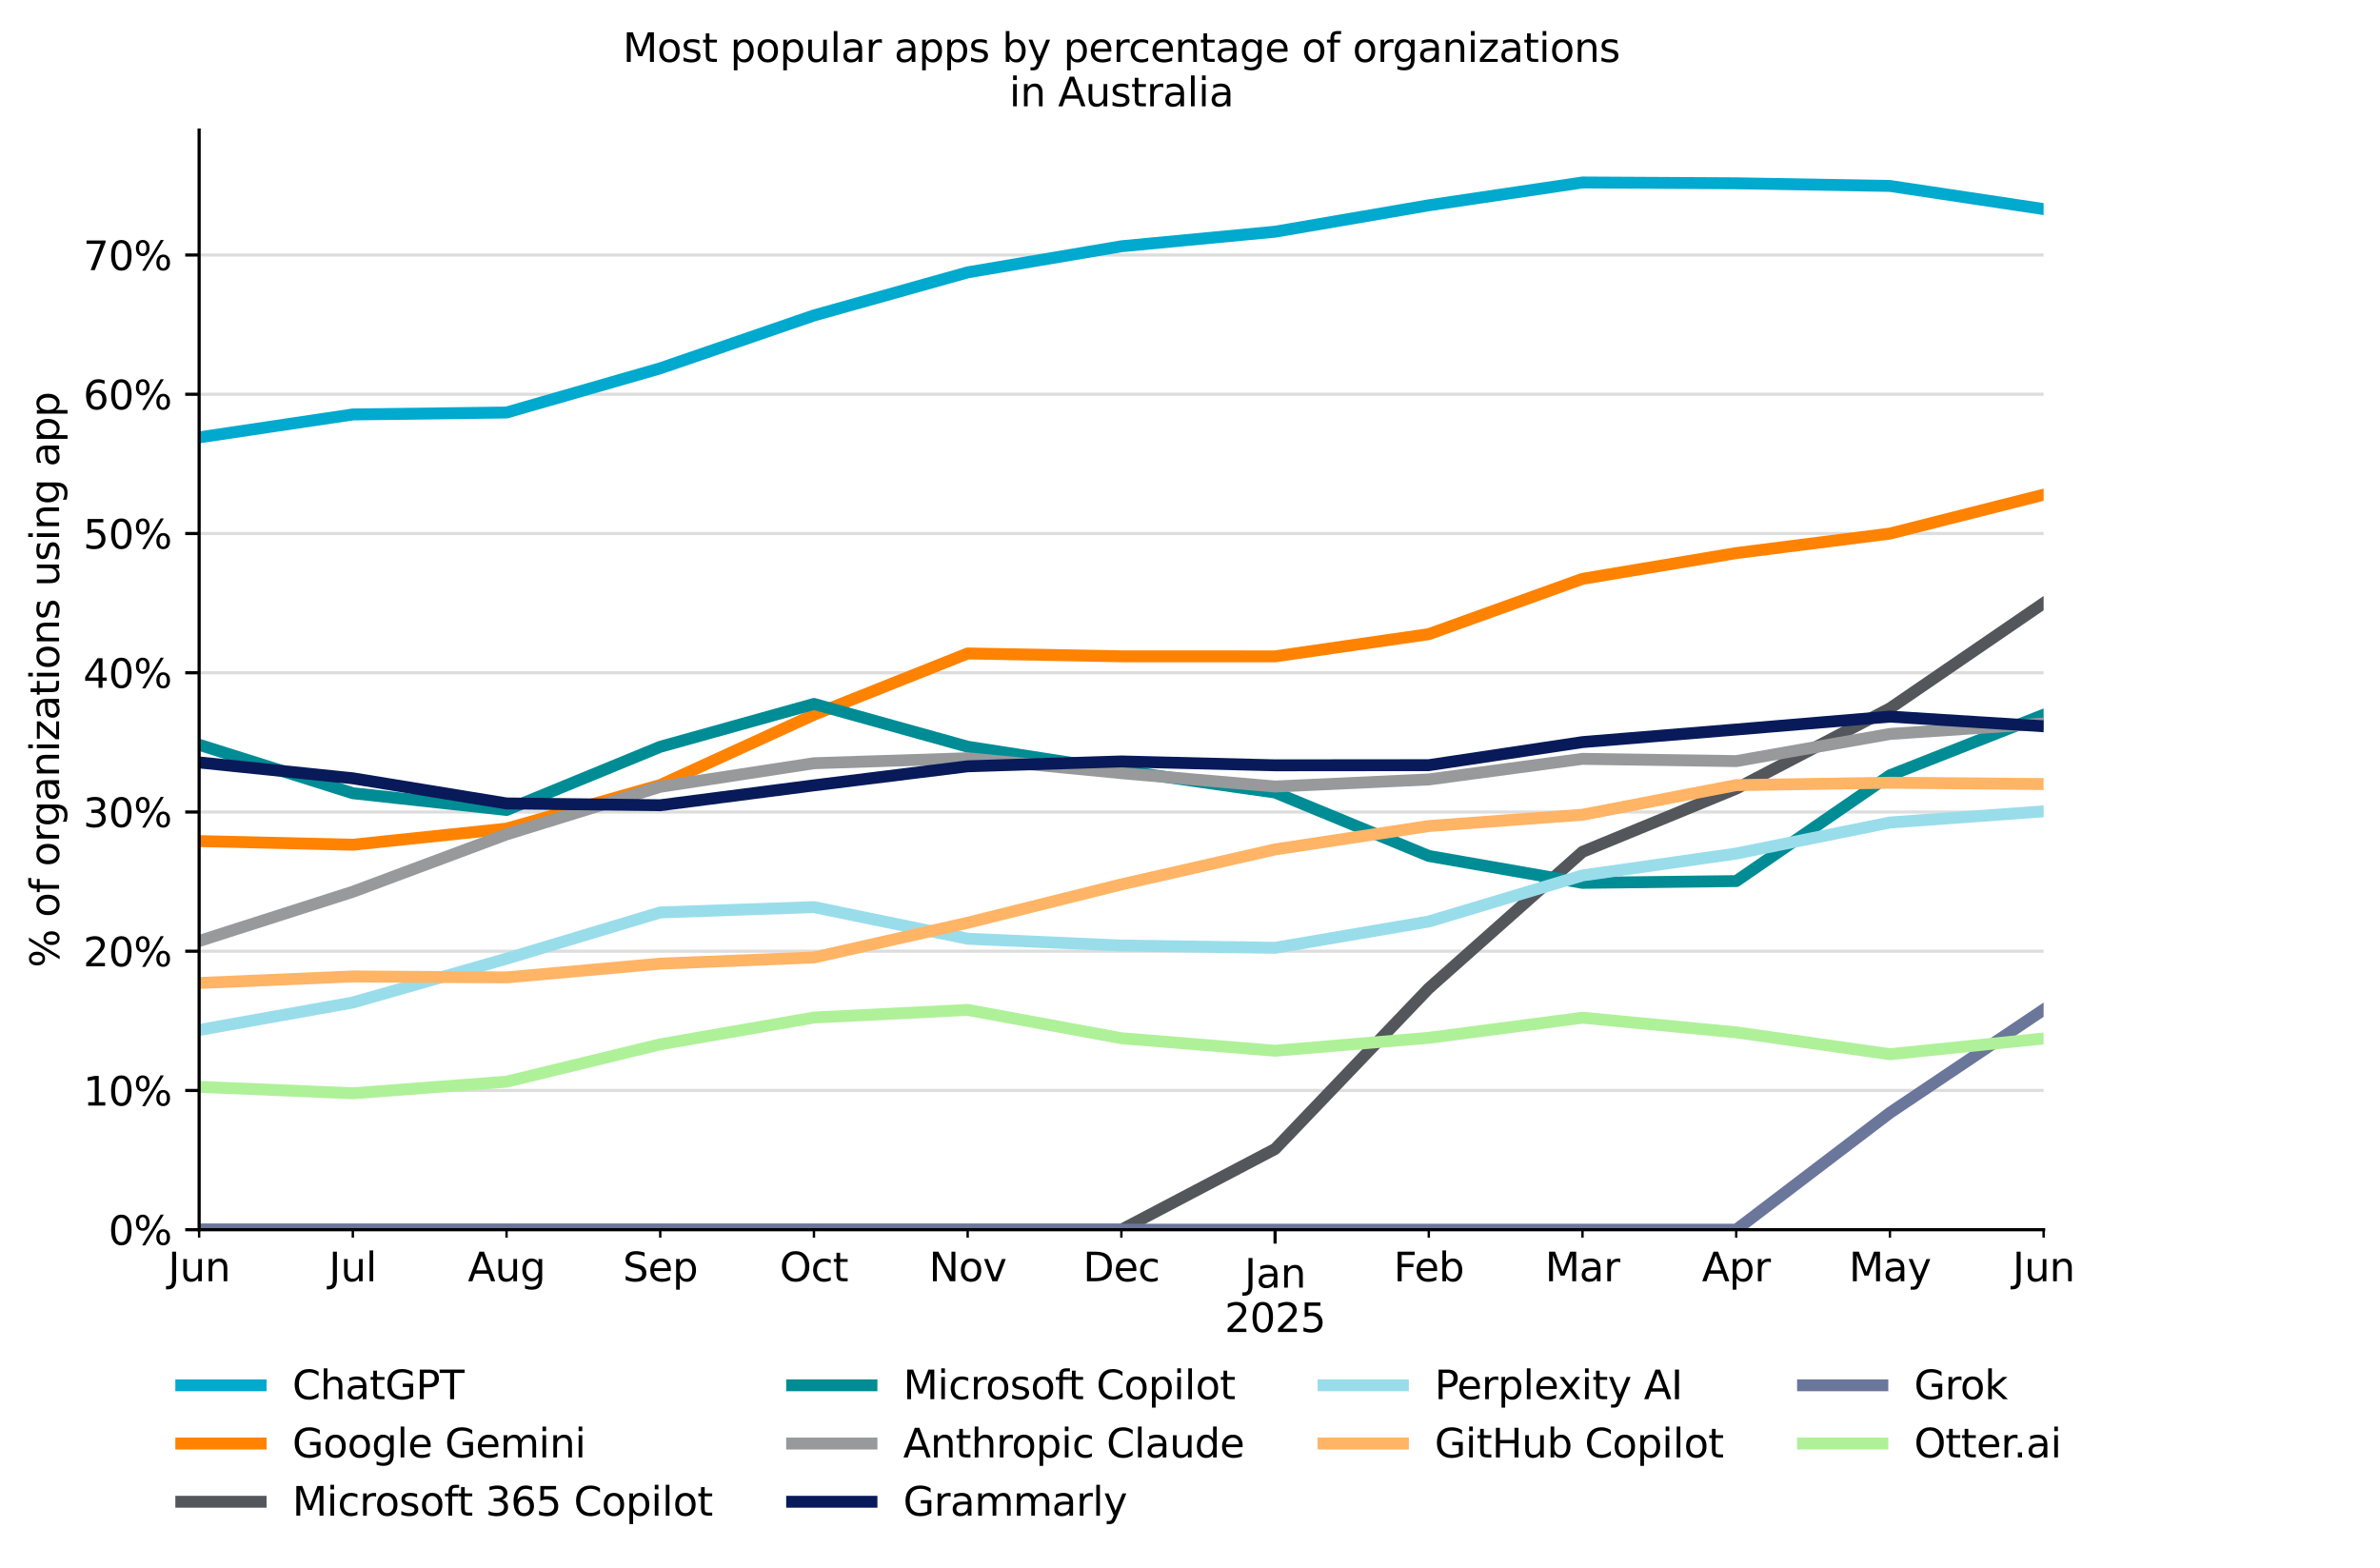 <?xml version="1.0" encoding="utf-8" standalone="no"?>
<!DOCTYPE svg PUBLIC "-//W3C//DTD SVG 1.1//EN"
  "http://www.w3.org/Graphics/SVG/1.1/DTD/svg11.dtd">
<svg xmlns:xlink="http://www.w3.org/1999/xlink" width="600pt" height="395.36pt" viewBox="0 0 600 395.36" xmlns="http://www.w3.org/2000/svg" version="1.1">
 <defs>
  <style type="text/css">*{stroke-linejoin: round; stroke-linecap: butt}</style>
 </defs>
 <g id="figure_1">
  <g id="patch_1">
   <path d="M 0 395.36 
L 600 395.36 
L 600 0 
L 0 0 
z
" style="fill: #ffffff"/>
  </g>
  <g id="axes_1">
   <g id="patch_2">
    <path d="M 50.2 310 
L 515.2 310 
L 515.2 32.8 
L 50.2 32.8 
z
" style="fill: #ffffff"/>
   </g>
   <g id="matplotlib.axis_1">
    <g id="xtick_1">
     <g id="line2d_1">
      <defs>
       <path id="madf929091f" d="M 0 0 
L 0 3.5 
" style="stroke: #000000; stroke-width: 0.8"/>
      </defs>
      <g>
       <use xlink:href="#madf929091f" x="321.45" y="310" style="stroke: #000000; stroke-width: 0.8"/>
      </g>
     </g>
     <g id="text_1">
      <!-- Jan -->
      <g transform="translate(313.742 324.598) scale(0.1 -0.1)">
       <defs>
        <path id="DejaVuSans-4a" d="M 628 4666 
L 1259 4666 
L 1259 325 
Q 1259 -519 939 -900 
Q 619 -1281 -91 -1281 
L -331 -1281 
L -331 -750 
L -134 -750 
Q 284 -750 456 -515 
Q 628 -281 628 325 
L 628 4666 
z
" transform="scale(0.016)"/>
        <path id="DejaVuSans-61" d="M 2194 1759 
Q 1497 1759 1228 1600 
Q 959 1441 959 1056 
Q 959 750 1161 570 
Q 1363 391 1709 391 
Q 2188 391 2477 730 
Q 2766 1069 2766 1631 
L 2766 1759 
L 2194 1759 
z
M 3341 1997 
L 3341 0 
L 2766 0 
L 2766 531 
Q 2569 213 2275 61 
Q 1981 -91 1556 -91 
Q 1019 -91 701 211 
Q 384 513 384 1019 
Q 384 1609 779 1909 
Q 1175 2209 1959 2209 
L 2766 2209 
L 2766 2266 
Q 2766 2663 2505 2880 
Q 2244 3097 1772 3097 
Q 1472 3097 1187 3025 
Q 903 2953 641 2809 
L 641 3341 
Q 956 3463 1253 3523 
Q 1550 3584 1831 3584 
Q 2591 3584 2966 3190 
Q 3341 2797 3341 1997 
z
" transform="scale(0.016)"/>
        <path id="DejaVuSans-6e" d="M 3513 2113 
L 3513 0 
L 2938 0 
L 2938 2094 
Q 2938 2591 2744 2837 
Q 2550 3084 2163 3084 
Q 1697 3084 1428 2787 
Q 1159 2491 1159 1978 
L 1159 0 
L 581 0 
L 581 3500 
L 1159 3500 
L 1159 2956 
Q 1366 3272 1645 3428 
Q 1925 3584 2291 3584 
Q 2894 3584 3203 3211 
Q 3513 2838 3513 2113 
z
" transform="scale(0.016)"/>
       </defs>
       <use xlink:href="#DejaVuSans-4a"/>
       <use xlink:href="#DejaVuSans-61" x="29.492"/>
       <use xlink:href="#DejaVuSans-6e" x="90.771"/>
      </g>
      <!-- 2025 -->
      <g transform="translate(308.725 335.796) scale(0.1 -0.1)">
       <defs>
        <path id="DejaVuSans-32" d="M 1228 531 
L 3431 531 
L 3431 0 
L 469 0 
L 469 531 
Q 828 903 1448 1529 
Q 2069 2156 2228 2338 
Q 2531 2678 2651 2914 
Q 2772 3150 2772 3378 
Q 2772 3750 2511 3984 
Q 2250 4219 1831 4219 
Q 1534 4219 1204 4116 
Q 875 4013 500 3803 
L 500 4441 
Q 881 4594 1212 4672 
Q 1544 4750 1819 4750 
Q 2544 4750 2975 4387 
Q 3406 4025 3406 3419 
Q 3406 3131 3298 2873 
Q 3191 2616 2906 2266 
Q 2828 2175 2409 1742 
Q 1991 1309 1228 531 
z
" transform="scale(0.016)"/>
        <path id="DejaVuSans-30" d="M 2034 4250 
Q 1547 4250 1301 3770 
Q 1056 3291 1056 2328 
Q 1056 1369 1301 889 
Q 1547 409 2034 409 
Q 2525 409 2770 889 
Q 3016 1369 3016 2328 
Q 3016 3291 2770 3770 
Q 2525 4250 2034 4250 
z
M 2034 4750 
Q 2819 4750 3233 4129 
Q 3647 3509 3647 2328 
Q 3647 1150 3233 529 
Q 2819 -91 2034 -91 
Q 1250 -91 836 529 
Q 422 1150 422 2328 
Q 422 3509 836 4129 
Q 1250 4750 2034 4750 
z
" transform="scale(0.016)"/>
        <path id="DejaVuSans-35" d="M 691 4666 
L 3169 4666 
L 3169 4134 
L 1269 4134 
L 1269 2991 
Q 1406 3038 1543 3061 
Q 1681 3084 1819 3084 
Q 2600 3084 3056 2656 
Q 3513 2228 3513 1497 
Q 3513 744 3044 326 
Q 2575 -91 1722 -91 
Q 1428 -91 1123 -41 
Q 819 9 494 109 
L 494 744 
Q 775 591 1075 516 
Q 1375 441 1709 441 
Q 2250 441 2565 725 
Q 2881 1009 2881 1497 
Q 2881 1984 2565 2268 
Q 2250 2553 1709 2553 
Q 1456 2553 1204 2497 
Q 953 2441 691 2322 
L 691 4666 
z
" transform="scale(0.016)"/>
       </defs>
       <use xlink:href="#DejaVuSans-32"/>
       <use xlink:href="#DejaVuSans-30" x="63.623"/>
       <use xlink:href="#DejaVuSans-32" x="127.246"/>
       <use xlink:href="#DejaVuSans-35" x="190.869"/>
      </g>
     </g>
    </g>
    <g id="xtick_2">
     <g id="line2d_2">
      <defs>
       <path id="me3b54fc2a9" d="M 0 0 
L 0 2 
" style="stroke: #000000; stroke-width: 0.6"/>
      </defs>
      <g>
       <use xlink:href="#me3b54fc2a9" x="50.2" y="310" style="stroke: #000000; stroke-width: 0.6"/>
      </g>
     </g>
     <g id="text_2">
      <!-- Jun -->
      <g transform="translate(42.388 322.998) scale(0.1 -0.1)">
       <defs>
        <path id="DejaVuSans-75" d="M 544 1381 
L 544 3500 
L 1119 3500 
L 1119 1403 
Q 1119 906 1312 657 
Q 1506 409 1894 409 
Q 2359 409 2629 706 
Q 2900 1003 2900 1516 
L 2900 3500 
L 3475 3500 
L 3475 0 
L 2900 0 
L 2900 538 
Q 2691 219 2414 64 
Q 2138 -91 1772 -91 
Q 1169 -91 856 284 
Q 544 659 544 1381 
z
M 1991 3584 
L 1991 3584 
z
" transform="scale(0.016)"/>
       </defs>
       <use xlink:href="#DejaVuSans-4a"/>
       <use xlink:href="#DejaVuSans-75" x="29.492"/>
       <use xlink:href="#DejaVuSans-6e" x="92.871"/>
      </g>
     </g>
    </g>
    <g id="xtick_3">
     <g id="line2d_3">
      <g>
       <use xlink:href="#me3b54fc2a9" x="88.95" y="310" style="stroke: #000000; stroke-width: 0.6"/>
      </g>
     </g>
     <g id="text_3">
      <!-- Jul -->
      <g transform="translate(82.917 322.998) scale(0.1 -0.1)">
       <defs>
        <path id="DejaVuSans-6c" d="M 603 4863 
L 1178 4863 
L 1178 0 
L 603 0 
L 603 4863 
z
" transform="scale(0.016)"/>
       </defs>
       <use xlink:href="#DejaVuSans-4a"/>
       <use xlink:href="#DejaVuSans-75" x="29.492"/>
       <use xlink:href="#DejaVuSans-6c" x="92.871"/>
      </g>
     </g>
    </g>
    <g id="xtick_4">
     <g id="line2d_4">
      <g>
       <use xlink:href="#me3b54fc2a9" x="127.7" y="310" style="stroke: #000000; stroke-width: 0.6"/>
      </g>
     </g>
     <g id="text_4">
      <!-- Aug -->
      <g transform="translate(117.937 322.998) scale(0.1 -0.1)">
       <defs>
        <path id="DejaVuSans-41" d="M 2188 4044 
L 1331 1722 
L 3047 1722 
L 2188 4044 
z
M 1831 4666 
L 2547 4666 
L 4325 0 
L 3669 0 
L 3244 1197 
L 1141 1197 
L 716 0 
L 50 0 
L 1831 4666 
z
" transform="scale(0.016)"/>
        <path id="DejaVuSans-67" d="M 2906 1791 
Q 2906 2416 2648 2759 
Q 2391 3103 1925 3103 
Q 1463 3103 1205 2759 
Q 947 2416 947 1791 
Q 947 1169 1205 825 
Q 1463 481 1925 481 
Q 2391 481 2648 825 
Q 2906 1169 2906 1791 
z
M 3481 434 
Q 3481 -459 3084 -895 
Q 2688 -1331 1869 -1331 
Q 1566 -1331 1297 -1286 
Q 1028 -1241 775 -1147 
L 775 -588 
Q 1028 -725 1275 -790 
Q 1522 -856 1778 -856 
Q 2344 -856 2625 -561 
Q 2906 -266 2906 331 
L 2906 616 
Q 2728 306 2450 153 
Q 2172 0 1784 0 
Q 1141 0 747 490 
Q 353 981 353 1791 
Q 353 2603 747 3093 
Q 1141 3584 1784 3584 
Q 2172 3584 2450 3431 
Q 2728 3278 2906 2969 
L 2906 3500 
L 3481 3500 
L 3481 434 
z
" transform="scale(0.016)"/>
       </defs>
       <use xlink:href="#DejaVuSans-41"/>
       <use xlink:href="#DejaVuSans-75" x="68.408"/>
       <use xlink:href="#DejaVuSans-67" x="131.787"/>
      </g>
     </g>
    </g>
    <g id="xtick_5">
     <g id="line2d_5">
      <g>
       <use xlink:href="#me3b54fc2a9" x="166.45" y="310" style="stroke: #000000; stroke-width: 0.6"/>
      </g>
     </g>
     <g id="text_5">
      <!-- Sep -->
      <g transform="translate(157.025 322.998) scale(0.1 -0.1)">
       <defs>
        <path id="DejaVuSans-53" d="M 3425 4513 
L 3425 3897 
Q 3066 4069 2747 4153 
Q 2428 4238 2131 4238 
Q 1616 4238 1336 4038 
Q 1056 3838 1056 3469 
Q 1056 3159 1242 3001 
Q 1428 2844 1947 2747 
L 2328 2669 
Q 3034 2534 3370 2195 
Q 3706 1856 3706 1288 
Q 3706 609 3251 259 
Q 2797 -91 1919 -91 
Q 1588 -91 1214 -16 
Q 841 59 441 206 
L 441 856 
Q 825 641 1194 531 
Q 1563 422 1919 422 
Q 2459 422 2753 634 
Q 3047 847 3047 1241 
Q 3047 1584 2836 1778 
Q 2625 1972 2144 2069 
L 1759 2144 
Q 1053 2284 737 2584 
Q 422 2884 422 3419 
Q 422 4038 858 4394 
Q 1294 4750 2059 4750 
Q 2388 4750 2728 4690 
Q 3069 4631 3425 4513 
z
" transform="scale(0.016)"/>
        <path id="DejaVuSans-65" d="M 3597 1894 
L 3597 1613 
L 953 1613 
Q 991 1019 1311 708 
Q 1631 397 2203 397 
Q 2534 397 2845 478 
Q 3156 559 3463 722 
L 3463 178 
Q 3153 47 2828 -22 
Q 2503 -91 2169 -91 
Q 1331 -91 842 396 
Q 353 884 353 1716 
Q 353 2575 817 3079 
Q 1281 3584 2069 3584 
Q 2775 3584 3186 3129 
Q 3597 2675 3597 1894 
z
M 3022 2063 
Q 3016 2534 2758 2815 
Q 2500 3097 2075 3097 
Q 1594 3097 1305 2825 
Q 1016 2553 972 2059 
L 3022 2063 
z
" transform="scale(0.016)"/>
        <path id="DejaVuSans-70" d="M 1159 525 
L 1159 -1331 
L 581 -1331 
L 581 3500 
L 1159 3500 
L 1159 2969 
Q 1341 3281 1617 3432 
Q 1894 3584 2278 3584 
Q 2916 3584 3314 3078 
Q 3713 2572 3713 1747 
Q 3713 922 3314 415 
Q 2916 -91 2278 -91 
Q 1894 -91 1617 61 
Q 1341 213 1159 525 
z
M 3116 1747 
Q 3116 2381 2855 2742 
Q 2594 3103 2138 3103 
Q 1681 3103 1420 2742 
Q 1159 2381 1159 1747 
Q 1159 1113 1420 752 
Q 1681 391 2138 391 
Q 2594 391 2855 752 
Q 3116 1113 3116 1747 
z
" transform="scale(0.016)"/>
       </defs>
       <use xlink:href="#DejaVuSans-53"/>
       <use xlink:href="#DejaVuSans-65" x="63.477"/>
       <use xlink:href="#DejaVuSans-70" x="125"/>
      </g>
     </g>
    </g>
    <g id="xtick_6">
     <g id="line2d_6">
      <g>
       <use xlink:href="#me3b54fc2a9" x="205.2" y="310" style="stroke: #000000; stroke-width: 0.6"/>
      </g>
     </g>
     <g id="text_6">
      <!-- Oct -->
      <g transform="translate(196.555 322.998) scale(0.1 -0.1)">
       <defs>
        <path id="DejaVuSans-4f" d="M 2522 4238 
Q 1834 4238 1429 3725 
Q 1025 3213 1025 2328 
Q 1025 1447 1429 934 
Q 1834 422 2522 422 
Q 3209 422 3611 934 
Q 4013 1447 4013 2328 
Q 4013 3213 3611 3725 
Q 3209 4238 2522 4238 
z
M 2522 4750 
Q 3503 4750 4090 4092 
Q 4678 3434 4678 2328 
Q 4678 1225 4090 567 
Q 3503 -91 2522 -91 
Q 1538 -91 948 565 
Q 359 1222 359 2328 
Q 359 3434 948 4092 
Q 1538 4750 2522 4750 
z
" transform="scale(0.016)"/>
        <path id="DejaVuSans-63" d="M 3122 3366 
L 3122 2828 
Q 2878 2963 2633 3030 
Q 2388 3097 2138 3097 
Q 1578 3097 1268 2742 
Q 959 2388 959 1747 
Q 959 1106 1268 751 
Q 1578 397 2138 397 
Q 2388 397 2633 464 
Q 2878 531 3122 666 
L 3122 134 
Q 2881 22 2623 -34 
Q 2366 -91 2075 -91 
Q 1284 -91 818 406 
Q 353 903 353 1747 
Q 353 2603 823 3093 
Q 1294 3584 2113 3584 
Q 2378 3584 2631 3529 
Q 2884 3475 3122 3366 
z
" transform="scale(0.016)"/>
        <path id="DejaVuSans-74" d="M 1172 4494 
L 1172 3500 
L 2356 3500 
L 2356 3053 
L 1172 3053 
L 1172 1153 
Q 1172 725 1289 603 
Q 1406 481 1766 481 
L 2356 481 
L 2356 0 
L 1766 0 
Q 1100 0 847 248 
Q 594 497 594 1153 
L 594 3053 
L 172 3053 
L 172 3500 
L 594 3500 
L 594 4494 
L 1172 4494 
z
" transform="scale(0.016)"/>
       </defs>
       <use xlink:href="#DejaVuSans-4f"/>
       <use xlink:href="#DejaVuSans-63" x="78.711"/>
       <use xlink:href="#DejaVuSans-74" x="133.691"/>
      </g>
     </g>
    </g>
    <g id="xtick_7">
     <g id="line2d_7">
      <g>
       <use xlink:href="#me3b54fc2a9" x="243.95" y="310" style="stroke: #000000; stroke-width: 0.6"/>
      </g>
     </g>
     <g id="text_7">
      <!-- Nov -->
      <g transform="translate(234.191 322.998) scale(0.1 -0.1)">
       <defs>
        <path id="DejaVuSans-4e" d="M 628 4666 
L 1478 4666 
L 3547 763 
L 3547 4666 
L 4159 4666 
L 4159 0 
L 3309 0 
L 1241 3903 
L 1241 0 
L 628 0 
L 628 4666 
z
" transform="scale(0.016)"/>
        <path id="DejaVuSans-6f" d="M 1959 3097 
Q 1497 3097 1228 2736 
Q 959 2375 959 1747 
Q 959 1119 1226 758 
Q 1494 397 1959 397 
Q 2419 397 2687 759 
Q 2956 1122 2956 1747 
Q 2956 2369 2687 2733 
Q 2419 3097 1959 3097 
z
M 1959 3584 
Q 2709 3584 3137 3096 
Q 3566 2609 3566 1747 
Q 3566 888 3137 398 
Q 2709 -91 1959 -91 
Q 1206 -91 779 398 
Q 353 888 353 1747 
Q 353 2609 779 3096 
Q 1206 3584 1959 3584 
z
" transform="scale(0.016)"/>
        <path id="DejaVuSans-76" d="M 191 3500 
L 800 3500 
L 1894 563 
L 2988 3500 
L 3597 3500 
L 2284 0 
L 1503 0 
L 191 3500 
z
" transform="scale(0.016)"/>
       </defs>
       <use xlink:href="#DejaVuSans-4e"/>
       <use xlink:href="#DejaVuSans-6f" x="74.805"/>
       <use xlink:href="#DejaVuSans-76" x="135.986"/>
      </g>
     </g>
    </g>
    <g id="xtick_8">
     <g id="line2d_8">
      <g>
       <use xlink:href="#me3b54fc2a9" x="282.7" y="310" style="stroke: #000000; stroke-width: 0.6"/>
      </g>
     </g>
     <g id="text_8">
      <!-- Dec -->
      <g transform="translate(273.024 322.998) scale(0.1 -0.1)">
       <defs>
        <path id="DejaVuSans-44" d="M 1259 4147 
L 1259 519 
L 2022 519 
Q 2988 519 3436 956 
Q 3884 1394 3884 2338 
Q 3884 3275 3436 3711 
Q 2988 4147 2022 4147 
L 1259 4147 
z
M 628 4666 
L 1925 4666 
Q 3281 4666 3915 4102 
Q 4550 3538 4550 2338 
Q 4550 1131 3912 565 
Q 3275 0 1925 0 
L 628 0 
L 628 4666 
z
" transform="scale(0.016)"/>
       </defs>
       <use xlink:href="#DejaVuSans-44"/>
       <use xlink:href="#DejaVuSans-65" x="77.002"/>
       <use xlink:href="#DejaVuSans-63" x="138.525"/>
      </g>
     </g>
    </g>
    <g id="xtick_9">
     <g id="line2d_9">
      <g>
       <use xlink:href="#me3b54fc2a9" x="360.2" y="310" style="stroke: #000000; stroke-width: 0.6"/>
      </g>
     </g>
     <g id="text_9">
      <!-- Feb -->
      <g transform="translate(351.348 322.998) scale(0.1 -0.1)">
       <defs>
        <path id="DejaVuSans-46" d="M 628 4666 
L 3309 4666 
L 3309 4134 
L 1259 4134 
L 1259 2759 
L 3109 2759 
L 3109 2228 
L 1259 2228 
L 1259 0 
L 628 0 
L 628 4666 
z
" transform="scale(0.016)"/>
        <path id="DejaVuSans-62" d="M 3116 1747 
Q 3116 2381 2855 2742 
Q 2594 3103 2138 3103 
Q 1681 3103 1420 2742 
Q 1159 2381 1159 1747 
Q 1159 1113 1420 752 
Q 1681 391 2138 391 
Q 2594 391 2855 752 
Q 3116 1113 3116 1747 
z
M 1159 2969 
Q 1341 3281 1617 3432 
Q 1894 3584 2278 3584 
Q 2916 3584 3314 3078 
Q 3713 2572 3713 1747 
Q 3713 922 3314 415 
Q 2916 -91 2278 -91 
Q 1894 -91 1617 61 
Q 1341 213 1159 525 
L 1159 0 
L 581 0 
L 581 4863 
L 1159 4863 
L 1159 2969 
z
" transform="scale(0.016)"/>
       </defs>
       <use xlink:href="#DejaVuSans-46"/>
       <use xlink:href="#DejaVuSans-65" x="52.02"/>
       <use xlink:href="#DejaVuSans-62" x="113.543"/>
      </g>
     </g>
    </g>
    <g id="xtick_10">
     <g id="line2d_10">
      <g>
       <use xlink:href="#me3b54fc2a9" x="398.95" y="310" style="stroke: #000000; stroke-width: 0.6"/>
      </g>
     </g>
     <g id="text_10">
      <!-- Mar -->
      <g transform="translate(389.516 322.998) scale(0.1 -0.1)">
       <defs>
        <path id="DejaVuSans-4d" d="M 628 4666 
L 1569 4666 
L 2759 1491 
L 3956 4666 
L 4897 4666 
L 4897 0 
L 4281 0 
L 4281 4097 
L 3078 897 
L 2444 897 
L 1241 4097 
L 1241 0 
L 628 0 
L 628 4666 
z
" transform="scale(0.016)"/>
        <path id="DejaVuSans-72" d="M 2631 2963 
Q 2534 3019 2420 3045 
Q 2306 3072 2169 3072 
Q 1681 3072 1420 2755 
Q 1159 2438 1159 1844 
L 1159 0 
L 581 0 
L 581 3500 
L 1159 3500 
L 1159 2956 
Q 1341 3275 1631 3429 
Q 1922 3584 2338 3584 
Q 2397 3584 2469 3576 
Q 2541 3569 2628 3553 
L 2631 2963 
z
" transform="scale(0.016)"/>
       </defs>
       <use xlink:href="#DejaVuSans-4d"/>
       <use xlink:href="#DejaVuSans-61" x="86.279"/>
       <use xlink:href="#DejaVuSans-72" x="147.559"/>
      </g>
     </g>
    </g>
    <g id="xtick_11">
     <g id="line2d_11">
      <g>
       <use xlink:href="#me3b54fc2a9" x="437.7" y="310" style="stroke: #000000; stroke-width: 0.6"/>
      </g>
     </g>
     <g id="text_11">
      <!-- Apr -->
      <g transform="translate(429.05 322.998) scale(0.1 -0.1)">
       <use xlink:href="#DejaVuSans-41"/>
       <use xlink:href="#DejaVuSans-70" x="68.408"/>
       <use xlink:href="#DejaVuSans-72" x="131.885"/>
      </g>
     </g>
    </g>
    <g id="xtick_12">
     <g id="line2d_12">
      <g>
       <use xlink:href="#me3b54fc2a9" x="476.45" y="310" style="stroke: #000000; stroke-width: 0.6"/>
      </g>
     </g>
     <g id="text_12">
      <!-- May -->
      <g transform="translate(466.113 322.998) scale(0.1 -0.1)">
       <defs>
        <path id="DejaVuSans-79" d="M 2059 -325 
Q 1816 -950 1584 -1140 
Q 1353 -1331 966 -1331 
L 506 -1331 
L 506 -850 
L 844 -850 
Q 1081 -850 1212 -737 
Q 1344 -625 1503 -206 
L 1606 56 
L 191 3500 
L 800 3500 
L 1894 763 
L 2988 3500 
L 3597 3500 
L 2059 -325 
z
" transform="scale(0.016)"/>
       </defs>
       <use xlink:href="#DejaVuSans-4d"/>
       <use xlink:href="#DejaVuSans-61" x="86.279"/>
       <use xlink:href="#DejaVuSans-79" x="147.559"/>
      </g>
     </g>
    </g>
    <g id="xtick_13">
     <g id="line2d_13">
      <g>
       <use xlink:href="#me3b54fc2a9" x="515.2" y="310" style="stroke: #000000; stroke-width: 0.6"/>
      </g>
     </g>
     <g id="text_13">
      <!-- Jun -->
      <g transform="translate(507.387 322.998) scale(0.1 -0.1)">
       <use xlink:href="#DejaVuSans-4a"/>
       <use xlink:href="#DejaVuSans-75" x="29.492"/>
       <use xlink:href="#DejaVuSans-6e" x="92.871"/>
      </g>
     </g>
    </g>
   </g>
   <g id="matplotlib.axis_2">
    <g id="ytick_1">
     <g id="line2d_14">
      <path d="M 50.2 310 
L 515.2 310 
" clip-path="url(#p05c94b5ca4)" style="fill: none; stroke: #dddddd; stroke-width: 0.8; stroke-linecap: square"/>
     </g>
     <g id="line2d_15">
      <defs>
       <path id="mf3bcd04e97" d="M 0 0 
L -3.5 0 
" style="stroke: #000000; stroke-width: 0.8"/>
      </defs>
      <g>
       <use xlink:href="#mf3bcd04e97" x="50.2" y="310" style="stroke: #000000; stroke-width: 0.8"/>
      </g>
     </g>
     <g id="text_14">
      <!-- 0% -->
      <g transform="translate(27.336 313.799) scale(0.1 -0.1)">
       <defs>
        <path id="DejaVuSans-25" d="M 4653 2053 
Q 4381 2053 4226 1822 
Q 4072 1591 4072 1178 
Q 4072 772 4226 539 
Q 4381 306 4653 306 
Q 4919 306 5073 539 
Q 5228 772 5228 1178 
Q 5228 1588 5073 1820 
Q 4919 2053 4653 2053 
z
M 4653 2450 
Q 5147 2450 5437 2106 
Q 5728 1763 5728 1178 
Q 5728 594 5436 251 
Q 5144 -91 4653 -91 
Q 4153 -91 3862 251 
Q 3572 594 3572 1178 
Q 3572 1766 3864 2108 
Q 4156 2450 4653 2450 
z
M 1428 4353 
Q 1159 4353 1004 4120 
Q 850 3888 850 3481 
Q 850 3069 1003 2837 
Q 1156 2606 1428 2606 
Q 1700 2606 1854 2837 
Q 2009 3069 2009 3481 
Q 2009 3884 1853 4118 
Q 1697 4353 1428 4353 
z
M 4250 4750 
L 4750 4750 
L 1831 -91 
L 1331 -91 
L 4250 4750 
z
M 1428 4750 
Q 1922 4750 2215 4408 
Q 2509 4066 2509 3481 
Q 2509 2891 2217 2550 
Q 1925 2209 1428 2209 
Q 931 2209 642 2551 
Q 353 2894 353 3481 
Q 353 4063 643 4406 
Q 934 4750 1428 4750 
z
" transform="scale(0.016)"/>
       </defs>
       <use xlink:href="#DejaVuSans-30"/>
       <use xlink:href="#DejaVuSans-25" x="63.623"/>
      </g>
     </g>
    </g>
    <g id="ytick_2">
     <g id="line2d_16">
      <path d="M 50.2 274.899 
L 515.2 274.899 
" clip-path="url(#p05c94b5ca4)" style="fill: none; stroke: #dddddd; stroke-width: 0.8; stroke-linecap: square"/>
     </g>
     <g id="line2d_17">
      <g>
       <use xlink:href="#mf3bcd04e97" x="50.2" y="274.899" style="stroke: #000000; stroke-width: 0.8"/>
      </g>
     </g>
     <g id="text_15">
      <!-- 10% -->
      <g transform="translate(20.973 278.698) scale(0.1 -0.1)">
       <defs>
        <path id="DejaVuSans-31" d="M 794 531 
L 1825 531 
L 1825 4091 
L 703 3866 
L 703 4441 
L 1819 4666 
L 2450 4666 
L 2450 531 
L 3481 531 
L 3481 0 
L 794 0 
L 794 531 
z
" transform="scale(0.016)"/>
       </defs>
       <use xlink:href="#DejaVuSans-31"/>
       <use xlink:href="#DejaVuSans-30" x="63.623"/>
       <use xlink:href="#DejaVuSans-25" x="127.246"/>
      </g>
     </g>
    </g>
    <g id="ytick_3">
     <g id="line2d_18">
      <path d="M 50.2 239.798 
L 515.2 239.798 
" clip-path="url(#p05c94b5ca4)" style="fill: none; stroke: #dddddd; stroke-width: 0.8; stroke-linecap: square"/>
     </g>
     <g id="line2d_19">
      <g>
       <use xlink:href="#mf3bcd04e97" x="50.2" y="239.798" style="stroke: #000000; stroke-width: 0.8"/>
      </g>
     </g>
     <g id="text_16">
      <!-- 20% -->
      <g transform="translate(20.973 243.597) scale(0.1 -0.1)">
       <use xlink:href="#DejaVuSans-32"/>
       <use xlink:href="#DejaVuSans-30" x="63.623"/>
       <use xlink:href="#DejaVuSans-25" x="127.246"/>
      </g>
     </g>
    </g>
    <g id="ytick_4">
     <g id="line2d_20">
      <path d="M 50.2 204.697 
L 515.2 204.697 
" clip-path="url(#p05c94b5ca4)" style="fill: none; stroke: #dddddd; stroke-width: 0.8; stroke-linecap: square"/>
     </g>
     <g id="line2d_21">
      <g>
       <use xlink:href="#mf3bcd04e97" x="50.2" y="204.697" style="stroke: #000000; stroke-width: 0.8"/>
      </g>
     </g>
     <g id="text_17">
      <!-- 30% -->
      <g transform="translate(20.973 208.496) scale(0.1 -0.1)">
       <defs>
        <path id="DejaVuSans-33" d="M 2597 2516 
Q 3050 2419 3304 2112 
Q 3559 1806 3559 1356 
Q 3559 666 3084 287 
Q 2609 -91 1734 -91 
Q 1441 -91 1130 -33 
Q 819 25 488 141 
L 488 750 
Q 750 597 1062 519 
Q 1375 441 1716 441 
Q 2309 441 2620 675 
Q 2931 909 2931 1356 
Q 2931 1769 2642 2001 
Q 2353 2234 1838 2234 
L 1294 2234 
L 1294 2753 
L 1863 2753 
Q 2328 2753 2575 2939 
Q 2822 3125 2822 3475 
Q 2822 3834 2567 4026 
Q 2313 4219 1838 4219 
Q 1578 4219 1281 4162 
Q 984 4106 628 3988 
L 628 4550 
Q 988 4650 1302 4700 
Q 1616 4750 1894 4750 
Q 2613 4750 3031 4423 
Q 3450 4097 3450 3541 
Q 3450 3153 3228 2886 
Q 3006 2619 2597 2516 
z
" transform="scale(0.016)"/>
       </defs>
       <use xlink:href="#DejaVuSans-33"/>
       <use xlink:href="#DejaVuSans-30" x="63.623"/>
       <use xlink:href="#DejaVuSans-25" x="127.246"/>
      </g>
     </g>
    </g>
    <g id="ytick_5">
     <g id="line2d_22">
      <path d="M 50.2 169.596 
L 515.2 169.596 
" clip-path="url(#p05c94b5ca4)" style="fill: none; stroke: #dddddd; stroke-width: 0.8; stroke-linecap: square"/>
     </g>
     <g id="line2d_23">
      <g>
       <use xlink:href="#mf3bcd04e97" x="50.2" y="169.596" style="stroke: #000000; stroke-width: 0.8"/>
      </g>
     </g>
     <g id="text_18">
      <!-- 40% -->
      <g transform="translate(20.973 173.395) scale(0.1 -0.1)">
       <defs>
        <path id="DejaVuSans-34" d="M 2419 4116 
L 825 1625 
L 2419 1625 
L 2419 4116 
z
M 2253 4666 
L 3047 4666 
L 3047 1625 
L 3713 1625 
L 3713 1100 
L 3047 1100 
L 3047 0 
L 2419 0 
L 2419 1100 
L 313 1100 
L 313 1709 
L 2253 4666 
z
" transform="scale(0.016)"/>
       </defs>
       <use xlink:href="#DejaVuSans-34"/>
       <use xlink:href="#DejaVuSans-30" x="63.623"/>
       <use xlink:href="#DejaVuSans-25" x="127.246"/>
      </g>
     </g>
    </g>
    <g id="ytick_6">
     <g id="line2d_24">
      <path d="M 50.2 134.495 
L 515.2 134.495 
" clip-path="url(#p05c94b5ca4)" style="fill: none; stroke: #dddddd; stroke-width: 0.8; stroke-linecap: square"/>
     </g>
     <g id="line2d_25">
      <g>
       <use xlink:href="#mf3bcd04e97" x="50.2" y="134.495" style="stroke: #000000; stroke-width: 0.8"/>
      </g>
     </g>
     <g id="text_19">
      <!-- 50% -->
      <g transform="translate(20.973 138.294) scale(0.1 -0.1)">
       <use xlink:href="#DejaVuSans-35"/>
       <use xlink:href="#DejaVuSans-30" x="63.623"/>
       <use xlink:href="#DejaVuSans-25" x="127.246"/>
      </g>
     </g>
    </g>
    <g id="ytick_7">
     <g id="line2d_26">
      <path d="M 50.2 99.393 
L 515.2 99.393 
" clip-path="url(#p05c94b5ca4)" style="fill: none; stroke: #dddddd; stroke-width: 0.8; stroke-linecap: square"/>
     </g>
     <g id="line2d_27">
      <g>
       <use xlink:href="#mf3bcd04e97" x="50.2" y="99.393" style="stroke: #000000; stroke-width: 0.8"/>
      </g>
     </g>
     <g id="text_20">
      <!-- 60% -->
      <g transform="translate(20.973 103.193) scale(0.1 -0.1)">
       <defs>
        <path id="DejaVuSans-36" d="M 2113 2584 
Q 1688 2584 1439 2293 
Q 1191 2003 1191 1497 
Q 1191 994 1439 701 
Q 1688 409 2113 409 
Q 2538 409 2786 701 
Q 3034 994 3034 1497 
Q 3034 2003 2786 2293 
Q 2538 2584 2113 2584 
z
M 3366 4563 
L 3366 3988 
Q 3128 4100 2886 4159 
Q 2644 4219 2406 4219 
Q 1781 4219 1451 3797 
Q 1122 3375 1075 2522 
Q 1259 2794 1537 2939 
Q 1816 3084 2150 3084 
Q 2853 3084 3261 2657 
Q 3669 2231 3669 1497 
Q 3669 778 3244 343 
Q 2819 -91 2113 -91 
Q 1303 -91 875 529 
Q 447 1150 447 2328 
Q 447 3434 972 4092 
Q 1497 4750 2381 4750 
Q 2619 4750 2861 4703 
Q 3103 4656 3366 4563 
z
" transform="scale(0.016)"/>
       </defs>
       <use xlink:href="#DejaVuSans-36"/>
       <use xlink:href="#DejaVuSans-30" x="63.623"/>
       <use xlink:href="#DejaVuSans-25" x="127.246"/>
      </g>
     </g>
    </g>
    <g id="ytick_8">
     <g id="line2d_28">
      <path d="M 50.2 64.292 
L 515.2 64.292 
" clip-path="url(#p05c94b5ca4)" style="fill: none; stroke: #dddddd; stroke-width: 0.8; stroke-linecap: square"/>
     </g>
     <g id="line2d_29">
      <g>
       <use xlink:href="#mf3bcd04e97" x="50.2" y="64.292" style="stroke: #000000; stroke-width: 0.8"/>
      </g>
     </g>
     <g id="text_21">
      <!-- 70% -->
      <g transform="translate(20.973 68.092) scale(0.1 -0.1)">
       <defs>
        <path id="DejaVuSans-37" d="M 525 4666 
L 3525 4666 
L 3525 4397 
L 1831 0 
L 1172 0 
L 2766 4134 
L 525 4134 
L 525 4666 
z
" transform="scale(0.016)"/>
       </defs>
       <use xlink:href="#DejaVuSans-37"/>
       <use xlink:href="#DejaVuSans-30" x="63.623"/>
       <use xlink:href="#DejaVuSans-25" x="127.246"/>
      </g>
     </g>
    </g>
    <g id="text_22">
     <!-- % of organizations using app -->
     <g transform="translate(14.894 243.938) rotate(-90) scale(0.1 -0.1)">
      <defs>
       <path id="DejaVuSans-20" transform="scale(0.016)"/>
       <path id="DejaVuSans-66" d="M 2375 4863 
L 2375 4384 
L 1825 4384 
Q 1516 4384 1395 4259 
Q 1275 4134 1275 3809 
L 1275 3500 
L 2222 3500 
L 2222 3053 
L 1275 3053 
L 1275 0 
L 697 0 
L 697 3053 
L 147 3053 
L 147 3500 
L 697 3500 
L 697 3744 
Q 697 4328 969 4595 
Q 1241 4863 1831 4863 
L 2375 4863 
z
" transform="scale(0.016)"/>
       <path id="DejaVuSans-69" d="M 603 3500 
L 1178 3500 
L 1178 0 
L 603 0 
L 603 3500 
z
M 603 4863 
L 1178 4863 
L 1178 4134 
L 603 4134 
L 603 4863 
z
" transform="scale(0.016)"/>
       <path id="DejaVuSans-7a" d="M 353 3500 
L 3084 3500 
L 3084 2975 
L 922 459 
L 3084 459 
L 3084 0 
L 275 0 
L 275 525 
L 2438 3041 
L 353 3041 
L 353 3500 
z
" transform="scale(0.016)"/>
       <path id="DejaVuSans-73" d="M 2834 3397 
L 2834 2853 
Q 2591 2978 2328 3040 
Q 2066 3103 1784 3103 
Q 1356 3103 1142 2972 
Q 928 2841 928 2578 
Q 928 2378 1081 2264 
Q 1234 2150 1697 2047 
L 1894 2003 
Q 2506 1872 2764 1633 
Q 3022 1394 3022 966 
Q 3022 478 2636 193 
Q 2250 -91 1575 -91 
Q 1294 -91 989 -36 
Q 684 19 347 128 
L 347 722 
Q 666 556 975 473 
Q 1284 391 1588 391 
Q 1994 391 2212 530 
Q 2431 669 2431 922 
Q 2431 1156 2273 1281 
Q 2116 1406 1581 1522 
L 1381 1569 
Q 847 1681 609 1914 
Q 372 2147 372 2553 
Q 372 3047 722 3315 
Q 1072 3584 1716 3584 
Q 2034 3584 2315 3537 
Q 2597 3491 2834 3397 
z
" transform="scale(0.016)"/>
      </defs>
      <use xlink:href="#DejaVuSans-25"/>
      <use xlink:href="#DejaVuSans-20" x="95.02"/>
      <use xlink:href="#DejaVuSans-6f" x="126.807"/>
      <use xlink:href="#DejaVuSans-66" x="187.988"/>
      <use xlink:href="#DejaVuSans-20" x="223.193"/>
      <use xlink:href="#DejaVuSans-6f" x="254.98"/>
      <use xlink:href="#DejaVuSans-72" x="316.162"/>
      <use xlink:href="#DejaVuSans-67" x="355.525"/>
      <use xlink:href="#DejaVuSans-61" x="419.002"/>
      <use xlink:href="#DejaVuSans-6e" x="480.281"/>
      <use xlink:href="#DejaVuSans-69" x="543.66"/>
      <use xlink:href="#DejaVuSans-7a" x="571.443"/>
      <use xlink:href="#DejaVuSans-61" x="623.934"/>
      <use xlink:href="#DejaVuSans-74" x="685.213"/>
      <use xlink:href="#DejaVuSans-69" x="724.422"/>
      <use xlink:href="#DejaVuSans-6f" x="752.205"/>
      <use xlink:href="#DejaVuSans-6e" x="813.387"/>
      <use xlink:href="#DejaVuSans-73" x="876.766"/>
      <use xlink:href="#DejaVuSans-20" x="928.865"/>
      <use xlink:href="#DejaVuSans-75" x="960.652"/>
      <use xlink:href="#DejaVuSans-73" x="1024.031"/>
      <use xlink:href="#DejaVuSans-69" x="1076.131"/>
      <use xlink:href="#DejaVuSans-6e" x="1103.914"/>
      <use xlink:href="#DejaVuSans-67" x="1167.293"/>
      <use xlink:href="#DejaVuSans-20" x="1230.77"/>
      <use xlink:href="#DejaVuSans-61" x="1262.557"/>
      <use xlink:href="#DejaVuSans-70" x="1323.836"/>
      <use xlink:href="#DejaVuSans-70" x="1387.312"/>
     </g>
    </g>
   </g>
   <g id="line2d_30">
    <path d="M 50.2 110.258 
L 88.95 104.479 
L 127.7 103.991 
L 166.45 92.848 
L 205.2 79.519 
L 243.95 68.661 
L 282.7 62.082 
L 321.45 58.408 
L 360.2 51.753 
L 398.95 46 
L 437.7 46.205 
L 476.45 46.878 
L 515.2 52.709 
" clip-path="url(#p05c94b5ca4)" style="fill: none; stroke: #00a9ce; stroke-width: 3; stroke-linecap: square"/>
   </g>
   <g id="line2d_31">
    <path d="M 50.2 212.033 
L 88.95 212.951 
L 127.7 208.889 
L 166.45 197.9 
L 205.2 180.172 
L 243.95 164.734 
L 282.7 165.452 
L 321.45 165.462 
L 360.2 159.862 
L 398.95 145.92 
L 437.7 139.429 
L 476.45 134.51 
L 515.2 124.712 
" clip-path="url(#p05c94b5ca4)" style="fill: none; stroke: #ff8200; stroke-width: 3; stroke-linecap: square"/>
   </g>
   <g id="line2d_32">
    <path d="M 50.2 310 
L 88.95 310 
L 127.7 310 
L 166.45 310 
L 205.2 310 
L 243.95 310 
L 282.7 310 
L 321.45 289.652 
L 360.2 249.15 
L 398.95 214.737 
L 437.7 198.806 
L 476.45 178.572 
L 515.2 152.046 
" clip-path="url(#p05c94b5ca4)" style="fill: none; stroke: #53565a; stroke-width: 3; stroke-linecap: square"/>
   </g>
   <g id="line2d_33">
    <path d="M 50.2 187.753 
L 88.95 199.963 
L 127.7 204.189 
L 166.45 188.259 
L 205.2 177.456 
L 243.95 188.24 
L 282.7 194.271 
L 321.45 199.792 
L 360.2 215.784 
L 398.95 222.563 
L 437.7 222.113 
L 476.45 195.449 
L 515.2 180.202 
" clip-path="url(#p05c94b5ca4)" style="fill: none; stroke: #008c95; stroke-width: 3; stroke-linecap: square"/>
   </g>
   <g id="line2d_34">
    <path d="M 50.2 237.219 
L 88.95 224.802 
L 127.7 210.339 
L 166.45 198.338 
L 205.2 192.405 
L 243.95 191.149 
L 282.7 194.908 
L 321.45 198.276 
L 360.2 196.495 
L 398.95 191.302 
L 437.7 191.869 
L 476.45 185.027 
L 515.2 182.398 
" clip-path="url(#p05c94b5ca4)" style="fill: none; stroke: #97999b; stroke-width: 3; stroke-linecap: square"/>
   </g>
   <g id="line2d_35">
    <path d="M 50.2 192.203 
L 88.95 196.204 
L 127.7 202.542 
L 166.45 202.994 
L 205.2 197.979 
L 243.95 193.178 
L 282.7 191.951 
L 321.45 192.929 
L 360.2 192.893 
L 398.95 187.078 
L 437.7 183.907 
L 476.45 180.651 
L 515.2 183.088 
" clip-path="url(#p05c94b5ca4)" style="fill: none; stroke: #081a59; stroke-width: 3; stroke-linecap: square"/>
   </g>
   <g id="line2d_36">
    <path d="M 50.2 259.656 
L 88.95 252.721 
L 127.7 241.67 
L 166.45 230.015 
L 205.2 228.674 
L 243.95 236.651 
L 282.7 238.361 
L 321.45 238.934 
L 360.2 232.307 
L 398.95 220.687 
L 437.7 215.174 
L 476.45 207.349 
L 515.2 204.529 
" clip-path="url(#p05c94b5ca4)" style="fill: none; stroke: #99ddeb; stroke-width: 3; stroke-linecap: square"/>
   </g>
   <g id="line2d_37">
    <path d="M 50.2 247.812 
L 88.95 246.153 
L 127.7 246.396 
L 166.45 242.932 
L 205.2 241.373 
L 243.95 232.62 
L 282.7 222.948 
L 321.45 214.127 
L 360.2 208.236 
L 398.95 205.386 
L 437.7 197.924 
L 476.45 197.32 
L 515.2 197.654 
" clip-path="url(#p05c94b5ca4)" style="fill: none; stroke: #ffb466; stroke-width: 3; stroke-linecap: square"/>
   </g>
   <g id="line2d_38">
    <path d="M 50.2 310 
L 88.95 310 
L 127.7 310 
L 166.45 310 
L 205.2 310 
L 243.95 310 
L 282.7 310 
L 321.45 310 
L 360.2 310 
L 398.95 310 
L 437.7 310 
L 476.45 280.526 
L 515.2 254.525 
" clip-path="url(#p05c94b5ca4)" style="fill: none; stroke: #6b769b; stroke-width: 3; stroke-linecap: square"/>
   </g>
   <g id="line2d_39">
    <path d="M 50.2 273.977 
L 88.95 275.607 
L 127.7 272.682 
L 166.45 263.265 
L 205.2 256.51 
L 243.95 254.59 
L 282.7 261.729 
L 321.45 264.88 
L 360.2 261.626 
L 398.95 256.557 
L 437.7 260.248 
L 476.45 265.758 
L 515.2 261.791 
" clip-path="url(#p05c94b5ca4)" style="fill: none; stroke: #aff198; stroke-width: 3; stroke-linecap: square"/>
   </g>
   <g id="patch_3">
    <path d="M 50.2 310 
L 50.2 32.8 
" style="fill: none; stroke: #000000; stroke-width: 0.8; stroke-linejoin: miter; stroke-linecap: square"/>
   </g>
   <g id="patch_4">
    <path d="M 50.2 310 
L 515.2 310 
" style="fill: none; stroke: #000000; stroke-width: 0.8; stroke-linejoin: miter; stroke-linecap: square"/>
   </g>
   <g id="text_23">
    <!-- Most popular apps by percentage of organizations -->
    <g transform="translate(157.015 15.602) scale(0.1 -0.1)">
     <use xlink:href="#DejaVuSans-4d"/>
     <use xlink:href="#DejaVuSans-6f" x="86.279"/>
     <use xlink:href="#DejaVuSans-73" x="147.461"/>
     <use xlink:href="#DejaVuSans-74" x="199.561"/>
     <use xlink:href="#DejaVuSans-20" x="238.77"/>
     <use xlink:href="#DejaVuSans-70" x="270.557"/>
     <use xlink:href="#DejaVuSans-6f" x="334.033"/>
     <use xlink:href="#DejaVuSans-70" x="395.215"/>
     <use xlink:href="#DejaVuSans-75" x="458.691"/>
     <use xlink:href="#DejaVuSans-6c" x="522.07"/>
     <use xlink:href="#DejaVuSans-61" x="549.854"/>
     <use xlink:href="#DejaVuSans-72" x="611.133"/>
     <use xlink:href="#DejaVuSans-20" x="652.246"/>
     <use xlink:href="#DejaVuSans-61" x="684.033"/>
     <use xlink:href="#DejaVuSans-70" x="745.312"/>
     <use xlink:href="#DejaVuSans-70" x="808.789"/>
     <use xlink:href="#DejaVuSans-73" x="872.266"/>
     <use xlink:href="#DejaVuSans-20" x="924.365"/>
     <use xlink:href="#DejaVuSans-62" x="956.152"/>
     <use xlink:href="#DejaVuSans-79" x="1019.629"/>
     <use xlink:href="#DejaVuSans-20" x="1078.809"/>
     <use xlink:href="#DejaVuSans-70" x="1110.596"/>
     <use xlink:href="#DejaVuSans-65" x="1174.072"/>
     <use xlink:href="#DejaVuSans-72" x="1235.596"/>
     <use xlink:href="#DejaVuSans-63" x="1274.459"/>
     <use xlink:href="#DejaVuSans-65" x="1329.439"/>
     <use xlink:href="#DejaVuSans-6e" x="1390.963"/>
     <use xlink:href="#DejaVuSans-74" x="1454.342"/>
     <use xlink:href="#DejaVuSans-61" x="1493.551"/>
     <use xlink:href="#DejaVuSans-67" x="1554.83"/>
     <use xlink:href="#DejaVuSans-65" x="1618.307"/>
     <use xlink:href="#DejaVuSans-20" x="1679.83"/>
     <use xlink:href="#DejaVuSans-6f" x="1711.617"/>
     <use xlink:href="#DejaVuSans-66" x="1772.799"/>
     <use xlink:href="#DejaVuSans-20" x="1808.004"/>
     <use xlink:href="#DejaVuSans-6f" x="1839.791"/>
     <use xlink:href="#DejaVuSans-72" x="1900.973"/>
     <use xlink:href="#DejaVuSans-67" x="1940.336"/>
     <use xlink:href="#DejaVuSans-61" x="2003.812"/>
     <use xlink:href="#DejaVuSans-6e" x="2065.092"/>
     <use xlink:href="#DejaVuSans-69" x="2128.471"/>
     <use xlink:href="#DejaVuSans-7a" x="2156.254"/>
     <use xlink:href="#DejaVuSans-61" x="2208.744"/>
     <use xlink:href="#DejaVuSans-74" x="2270.023"/>
     <use xlink:href="#DejaVuSans-69" x="2309.232"/>
     <use xlink:href="#DejaVuSans-6f" x="2337.016"/>
     <use xlink:href="#DejaVuSans-6e" x="2398.197"/>
     <use xlink:href="#DejaVuSans-73" x="2461.576"/>
    </g>
    <!-- in Australia -->
    <g transform="translate(254.438 26.8) scale(0.1 -0.1)">
     <use xlink:href="#DejaVuSans-69"/>
     <use xlink:href="#DejaVuSans-6e" x="27.783"/>
     <use xlink:href="#DejaVuSans-20" x="91.162"/>
     <use xlink:href="#DejaVuSans-41" x="122.949"/>
     <use xlink:href="#DejaVuSans-75" x="191.357"/>
     <use xlink:href="#DejaVuSans-73" x="254.736"/>
     <use xlink:href="#DejaVuSans-74" x="306.836"/>
     <use xlink:href="#DejaVuSans-72" x="346.045"/>
     <use xlink:href="#DejaVuSans-61" x="387.158"/>
     <use xlink:href="#DejaVuSans-6c" x="448.438"/>
     <use xlink:href="#DejaVuSans-69" x="476.221"/>
     <use xlink:href="#DejaVuSans-61" x="504.004"/>
    </g>
   </g>
   <g id="legend_1">
    <g id="line2d_40">
     <path d="M 45.705 349.224 
L 55.705 349.224 
L 65.705 349.224 
" style="fill: none; stroke: #00a9ce; stroke-width: 3; stroke-linecap: square"/>
    </g>
    <g id="text_24">
     <!-- ChatGPT -->
     <g transform="translate(73.705 352.724) scale(0.1 -0.1)">
      <defs>
       <path id="DejaVuSans-43" d="M 4122 4306 
L 4122 3641 
Q 3803 3938 3442 4084 
Q 3081 4231 2675 4231 
Q 1875 4231 1450 3742 
Q 1025 3253 1025 2328 
Q 1025 1406 1450 917 
Q 1875 428 2675 428 
Q 3081 428 3442 575 
Q 3803 722 4122 1019 
L 4122 359 
Q 3791 134 3420 21 
Q 3050 -91 2638 -91 
Q 1578 -91 968 557 
Q 359 1206 359 2328 
Q 359 3453 968 4101 
Q 1578 4750 2638 4750 
Q 3056 4750 3426 4639 
Q 3797 4528 4122 4306 
z
" transform="scale(0.016)"/>
       <path id="DejaVuSans-68" d="M 3513 2113 
L 3513 0 
L 2938 0 
L 2938 2094 
Q 2938 2591 2744 2837 
Q 2550 3084 2163 3084 
Q 1697 3084 1428 2787 
Q 1159 2491 1159 1978 
L 1159 0 
L 581 0 
L 581 4863 
L 1159 4863 
L 1159 2956 
Q 1366 3272 1645 3428 
Q 1925 3584 2291 3584 
Q 2894 3584 3203 3211 
Q 3513 2838 3513 2113 
z
" transform="scale(0.016)"/>
       <path id="DejaVuSans-47" d="M 3809 666 
L 3809 1919 
L 2778 1919 
L 2778 2438 
L 4434 2438 
L 4434 434 
Q 4069 175 3628 42 
Q 3188 -91 2688 -91 
Q 1594 -91 976 548 
Q 359 1188 359 2328 
Q 359 3472 976 4111 
Q 1594 4750 2688 4750 
Q 3144 4750 3555 4637 
Q 3966 4525 4313 4306 
L 4313 3634 
Q 3963 3931 3569 4081 
Q 3175 4231 2741 4231 
Q 1884 4231 1454 3753 
Q 1025 3275 1025 2328 
Q 1025 1384 1454 906 
Q 1884 428 2741 428 
Q 3075 428 3337 486 
Q 3600 544 3809 666 
z
" transform="scale(0.016)"/>
       <path id="DejaVuSans-50" d="M 1259 4147 
L 1259 2394 
L 2053 2394 
Q 2494 2394 2734 2622 
Q 2975 2850 2975 3272 
Q 2975 3691 2734 3919 
Q 2494 4147 2053 4147 
L 1259 4147 
z
M 628 4666 
L 2053 4666 
Q 2838 4666 3239 4311 
Q 3641 3956 3641 3272 
Q 3641 2581 3239 2228 
Q 2838 1875 2053 1875 
L 1259 1875 
L 1259 0 
L 628 0 
L 628 4666 
z
" transform="scale(0.016)"/>
       <path id="DejaVuSans-54" d="M -19 4666 
L 3928 4666 
L 3928 4134 
L 2272 4134 
L 2272 0 
L 1638 0 
L 1638 4134 
L -19 4134 
L -19 4666 
z
" transform="scale(0.016)"/>
      </defs>
      <use xlink:href="#DejaVuSans-43"/>
      <use xlink:href="#DejaVuSans-68" x="69.824"/>
      <use xlink:href="#DejaVuSans-61" x="133.203"/>
      <use xlink:href="#DejaVuSans-74" x="194.482"/>
      <use xlink:href="#DejaVuSans-47" x="233.691"/>
      <use xlink:href="#DejaVuSans-50" x="311.182"/>
      <use xlink:href="#DejaVuSans-54" x="371.484"/>
     </g>
    </g>
    <g id="line2d_41">
     <path d="M 45.705 363.902 
L 55.705 363.902 
L 65.705 363.902 
" style="fill: none; stroke: #ff8200; stroke-width: 3; stroke-linecap: square"/>
    </g>
    <g id="text_25">
     <!-- Google Gemini -->
     <g transform="translate(73.705 367.402) scale(0.1 -0.1)">
      <defs>
       <path id="DejaVuSans-6d" d="M 3328 2828 
Q 3544 3216 3844 3400 
Q 4144 3584 4550 3584 
Q 5097 3584 5394 3201 
Q 5691 2819 5691 2113 
L 5691 0 
L 5113 0 
L 5113 2094 
Q 5113 2597 4934 2840 
Q 4756 3084 4391 3084 
Q 3944 3084 3684 2787 
Q 3425 2491 3425 1978 
L 3425 0 
L 2847 0 
L 2847 2094 
Q 2847 2600 2669 2842 
Q 2491 3084 2119 3084 
Q 1678 3084 1418 2786 
Q 1159 2488 1159 1978 
L 1159 0 
L 581 0 
L 581 3500 
L 1159 3500 
L 1159 2956 
Q 1356 3278 1631 3431 
Q 1906 3584 2284 3584 
Q 2666 3584 2933 3390 
Q 3200 3197 3328 2828 
z
" transform="scale(0.016)"/>
      </defs>
      <use xlink:href="#DejaVuSans-47"/>
      <use xlink:href="#DejaVuSans-6f" x="77.49"/>
      <use xlink:href="#DejaVuSans-6f" x="138.672"/>
      <use xlink:href="#DejaVuSans-67" x="199.854"/>
      <use xlink:href="#DejaVuSans-6c" x="263.33"/>
      <use xlink:href="#DejaVuSans-65" x="291.113"/>
      <use xlink:href="#DejaVuSans-20" x="352.637"/>
      <use xlink:href="#DejaVuSans-47" x="384.424"/>
      <use xlink:href="#DejaVuSans-65" x="461.914"/>
      <use xlink:href="#DejaVuSans-6d" x="523.438"/>
      <use xlink:href="#DejaVuSans-69" x="620.85"/>
      <use xlink:href="#DejaVuSans-6e" x="648.633"/>
      <use xlink:href="#DejaVuSans-69" x="712.012"/>
     </g>
    </g>
    <g id="line2d_42">
     <path d="M 45.705 378.58 
L 55.705 378.58 
L 65.705 378.58 
" style="fill: none; stroke: #53565a; stroke-width: 3; stroke-linecap: square"/>
    </g>
    <g id="text_26">
     <!-- Microsoft 365 Copilot -->
     <g transform="translate(73.705 382.08) scale(0.1 -0.1)">
      <use xlink:href="#DejaVuSans-4d"/>
      <use xlink:href="#DejaVuSans-69" x="86.279"/>
      <use xlink:href="#DejaVuSans-63" x="114.062"/>
      <use xlink:href="#DejaVuSans-72" x="169.043"/>
      <use xlink:href="#DejaVuSans-6f" x="207.906"/>
      <use xlink:href="#DejaVuSans-73" x="269.088"/>
      <use xlink:href="#DejaVuSans-6f" x="321.188"/>
      <use xlink:href="#DejaVuSans-66" x="382.369"/>
      <use xlink:href="#DejaVuSans-74" x="415.824"/>
      <use xlink:href="#DejaVuSans-20" x="455.033"/>
      <use xlink:href="#DejaVuSans-33" x="486.82"/>
      <use xlink:href="#DejaVuSans-36" x="550.443"/>
      <use xlink:href="#DejaVuSans-35" x="614.066"/>
      <use xlink:href="#DejaVuSans-20" x="677.689"/>
      <use xlink:href="#DejaVuSans-43" x="709.477"/>
      <use xlink:href="#DejaVuSans-6f" x="779.301"/>
      <use xlink:href="#DejaVuSans-70" x="840.482"/>
      <use xlink:href="#DejaVuSans-69" x="903.959"/>
      <use xlink:href="#DejaVuSans-6c" x="931.742"/>
      <use xlink:href="#DejaVuSans-6f" x="959.525"/>
      <use xlink:href="#DejaVuSans-74" x="1020.707"/>
     </g>
    </g>
    <g id="line2d_43">
     <path d="M 199.698 349.224 
L 209.698 349.224 
L 219.698 349.224 
" style="fill: none; stroke: #008c95; stroke-width: 3; stroke-linecap: square"/>
    </g>
    <g id="text_27">
     <!-- Microsoft Copilot -->
     <g transform="translate(227.698 352.724) scale(0.1 -0.1)">
      <use xlink:href="#DejaVuSans-4d"/>
      <use xlink:href="#DejaVuSans-69" x="86.279"/>
      <use xlink:href="#DejaVuSans-63" x="114.062"/>
      <use xlink:href="#DejaVuSans-72" x="169.043"/>
      <use xlink:href="#DejaVuSans-6f" x="207.906"/>
      <use xlink:href="#DejaVuSans-73" x="269.088"/>
      <use xlink:href="#DejaVuSans-6f" x="321.188"/>
      <use xlink:href="#DejaVuSans-66" x="382.369"/>
      <use xlink:href="#DejaVuSans-74" x="415.824"/>
      <use xlink:href="#DejaVuSans-20" x="455.033"/>
      <use xlink:href="#DejaVuSans-43" x="486.82"/>
      <use xlink:href="#DejaVuSans-6f" x="556.645"/>
      <use xlink:href="#DejaVuSans-70" x="617.826"/>
      <use xlink:href="#DejaVuSans-69" x="681.303"/>
      <use xlink:href="#DejaVuSans-6c" x="709.086"/>
      <use xlink:href="#DejaVuSans-6f" x="736.869"/>
      <use xlink:href="#DejaVuSans-74" x="798.051"/>
     </g>
    </g>
    <g id="line2d_44">
     <path d="M 199.698 363.902 
L 209.698 363.902 
L 219.698 363.902 
" style="fill: none; stroke: #97999b; stroke-width: 3; stroke-linecap: square"/>
    </g>
    <g id="text_28">
     <!-- Anthropic Claude -->
     <g transform="translate(227.698 367.402) scale(0.1 -0.1)">
      <defs>
       <path id="DejaVuSans-64" d="M 2906 2969 
L 2906 4863 
L 3481 4863 
L 3481 0 
L 2906 0 
L 2906 525 
Q 2725 213 2448 61 
Q 2172 -91 1784 -91 
Q 1150 -91 751 415 
Q 353 922 353 1747 
Q 353 2572 751 3078 
Q 1150 3584 1784 3584 
Q 2172 3584 2448 3432 
Q 2725 3281 2906 2969 
z
M 947 1747 
Q 947 1113 1208 752 
Q 1469 391 1925 391 
Q 2381 391 2643 752 
Q 2906 1113 2906 1747 
Q 2906 2381 2643 2742 
Q 2381 3103 1925 3103 
Q 1469 3103 1208 2742 
Q 947 2381 947 1747 
z
" transform="scale(0.016)"/>
      </defs>
      <use xlink:href="#DejaVuSans-41"/>
      <use xlink:href="#DejaVuSans-6e" x="68.408"/>
      <use xlink:href="#DejaVuSans-74" x="131.787"/>
      <use xlink:href="#DejaVuSans-68" x="170.996"/>
      <use xlink:href="#DejaVuSans-72" x="234.375"/>
      <use xlink:href="#DejaVuSans-6f" x="273.238"/>
      <use xlink:href="#DejaVuSans-70" x="334.42"/>
      <use xlink:href="#DejaVuSans-69" x="397.896"/>
      <use xlink:href="#DejaVuSans-63" x="425.68"/>
      <use xlink:href="#DejaVuSans-20" x="480.66"/>
      <use xlink:href="#DejaVuSans-43" x="512.447"/>
      <use xlink:href="#DejaVuSans-6c" x="582.271"/>
      <use xlink:href="#DejaVuSans-61" x="610.055"/>
      <use xlink:href="#DejaVuSans-75" x="671.334"/>
      <use xlink:href="#DejaVuSans-64" x="734.713"/>
      <use xlink:href="#DejaVuSans-65" x="798.189"/>
     </g>
    </g>
    <g id="line2d_45">
     <path d="M 199.698 378.58 
L 209.698 378.58 
L 219.698 378.58 
" style="fill: none; stroke: #081a59; stroke-width: 3; stroke-linecap: square"/>
    </g>
    <g id="text_29">
     <!-- Grammarly -->
     <g transform="translate(227.698 382.08) scale(0.1 -0.1)">
      <use xlink:href="#DejaVuSans-47"/>
      <use xlink:href="#DejaVuSans-72" x="77.49"/>
      <use xlink:href="#DejaVuSans-61" x="118.604"/>
      <use xlink:href="#DejaVuSans-6d" x="179.883"/>
      <use xlink:href="#DejaVuSans-6d" x="277.295"/>
      <use xlink:href="#DejaVuSans-61" x="374.707"/>
      <use xlink:href="#DejaVuSans-72" x="435.986"/>
      <use xlink:href="#DejaVuSans-6c" x="477.1"/>
      <use xlink:href="#DejaVuSans-79" x="504.883"/>
     </g>
    </g>
    <g id="line2d_46">
     <path d="M 333.67 349.224 
L 343.67 349.224 
L 353.67 349.224 
" style="fill: none; stroke: #99ddeb; stroke-width: 3; stroke-linecap: square"/>
    </g>
    <g id="text_30">
     <!-- Perplexity AI -->
     <g transform="translate(361.67 352.724) scale(0.1 -0.1)">
      <defs>
       <path id="DejaVuSans-78" d="M 3513 3500 
L 2247 1797 
L 3578 0 
L 2900 0 
L 1881 1375 
L 863 0 
L 184 0 
L 1544 1831 
L 300 3500 
L 978 3500 
L 1906 2253 
L 2834 3500 
L 3513 3500 
z
" transform="scale(0.016)"/>
       <path id="DejaVuSans-49" d="M 628 4666 
L 1259 4666 
L 1259 0 
L 628 0 
L 628 4666 
z
" transform="scale(0.016)"/>
      </defs>
      <use xlink:href="#DejaVuSans-50"/>
      <use xlink:href="#DejaVuSans-65" x="56.678"/>
      <use xlink:href="#DejaVuSans-72" x="118.201"/>
      <use xlink:href="#DejaVuSans-70" x="159.314"/>
      <use xlink:href="#DejaVuSans-6c" x="222.791"/>
      <use xlink:href="#DejaVuSans-65" x="250.574"/>
      <use xlink:href="#DejaVuSans-78" x="310.348"/>
      <use xlink:href="#DejaVuSans-69" x="369.527"/>
      <use xlink:href="#DejaVuSans-74" x="397.311"/>
      <use xlink:href="#DejaVuSans-79" x="436.52"/>
      <use xlink:href="#DejaVuSans-20" x="495.699"/>
      <use xlink:href="#DejaVuSans-41" x="527.486"/>
      <use xlink:href="#DejaVuSans-49" x="595.895"/>
     </g>
    </g>
    <g id="line2d_47">
     <path d="M 333.67 363.902 
L 343.67 363.902 
L 353.67 363.902 
" style="fill: none; stroke: #ffb466; stroke-width: 3; stroke-linecap: square"/>
    </g>
    <g id="text_31">
     <!-- GitHub Copilot -->
     <g transform="translate(361.67 367.402) scale(0.1 -0.1)">
      <defs>
       <path id="DejaVuSans-48" d="M 628 4666 
L 1259 4666 
L 1259 2753 
L 3553 2753 
L 3553 4666 
L 4184 4666 
L 4184 0 
L 3553 0 
L 3553 2222 
L 1259 2222 
L 1259 0 
L 628 0 
L 628 4666 
z
" transform="scale(0.016)"/>
      </defs>
      <use xlink:href="#DejaVuSans-47"/>
      <use xlink:href="#DejaVuSans-69" x="77.49"/>
      <use xlink:href="#DejaVuSans-74" x="105.273"/>
      <use xlink:href="#DejaVuSans-48" x="144.482"/>
      <use xlink:href="#DejaVuSans-75" x="219.678"/>
      <use xlink:href="#DejaVuSans-62" x="283.057"/>
      <use xlink:href="#DejaVuSans-20" x="346.533"/>
      <use xlink:href="#DejaVuSans-43" x="378.32"/>
      <use xlink:href="#DejaVuSans-6f" x="448.145"/>
      <use xlink:href="#DejaVuSans-70" x="509.326"/>
      <use xlink:href="#DejaVuSans-69" x="572.803"/>
      <use xlink:href="#DejaVuSans-6c" x="600.586"/>
      <use xlink:href="#DejaVuSans-6f" x="628.369"/>
      <use xlink:href="#DejaVuSans-74" x="689.551"/>
     </g>
    </g>
    <g id="line2d_48">
     <path d="M 454.546 349.224 
L 464.546 349.224 
L 474.546 349.224 
" style="fill: none; stroke: #6b769b; stroke-width: 3; stroke-linecap: square"/>
    </g>
    <g id="text_32">
     <!-- Grok -->
     <g transform="translate(482.546 352.724) scale(0.1 -0.1)">
      <defs>
       <path id="DejaVuSans-6b" d="M 581 4863 
L 1159 4863 
L 1159 1991 
L 2875 3500 
L 3609 3500 
L 1753 1863 
L 3688 0 
L 2938 0 
L 1159 1709 
L 1159 0 
L 581 0 
L 581 4863 
z
" transform="scale(0.016)"/>
      </defs>
      <use xlink:href="#DejaVuSans-47"/>
      <use xlink:href="#DejaVuSans-72" x="77.49"/>
      <use xlink:href="#DejaVuSans-6f" x="116.354"/>
      <use xlink:href="#DejaVuSans-6b" x="177.535"/>
     </g>
    </g>
    <g id="line2d_49">
     <path d="M 454.546 363.902 
L 464.546 363.902 
L 474.546 363.902 
" style="fill: none; stroke: #aff198; stroke-width: 3; stroke-linecap: square"/>
    </g>
    <g id="text_33">
     <!-- Otter.ai -->
     <g transform="translate(482.546 367.402) scale(0.1 -0.1)">
      <defs>
       <path id="DejaVuSans-2e" d="M 684 794 
L 1344 794 
L 1344 0 
L 684 0 
L 684 794 
z
" transform="scale(0.016)"/>
      </defs>
      <use xlink:href="#DejaVuSans-4f"/>
      <use xlink:href="#DejaVuSans-74" x="78.711"/>
      <use xlink:href="#DejaVuSans-74" x="117.92"/>
      <use xlink:href="#DejaVuSans-65" x="157.129"/>
      <use xlink:href="#DejaVuSans-72" x="218.652"/>
      <use xlink:href="#DejaVuSans-2e" x="250.641"/>
      <use xlink:href="#DejaVuSans-61" x="282.428"/>
      <use xlink:href="#DejaVuSans-69" x="343.707"/>
     </g>
    </g>
   </g>
  </g>
 </g>
 <defs>
  <clipPath id="p05c94b5ca4">
   <rect x="50.2" y="32.8" width="465" height="277.2"/>
  </clipPath>
 </defs>
</svg>
